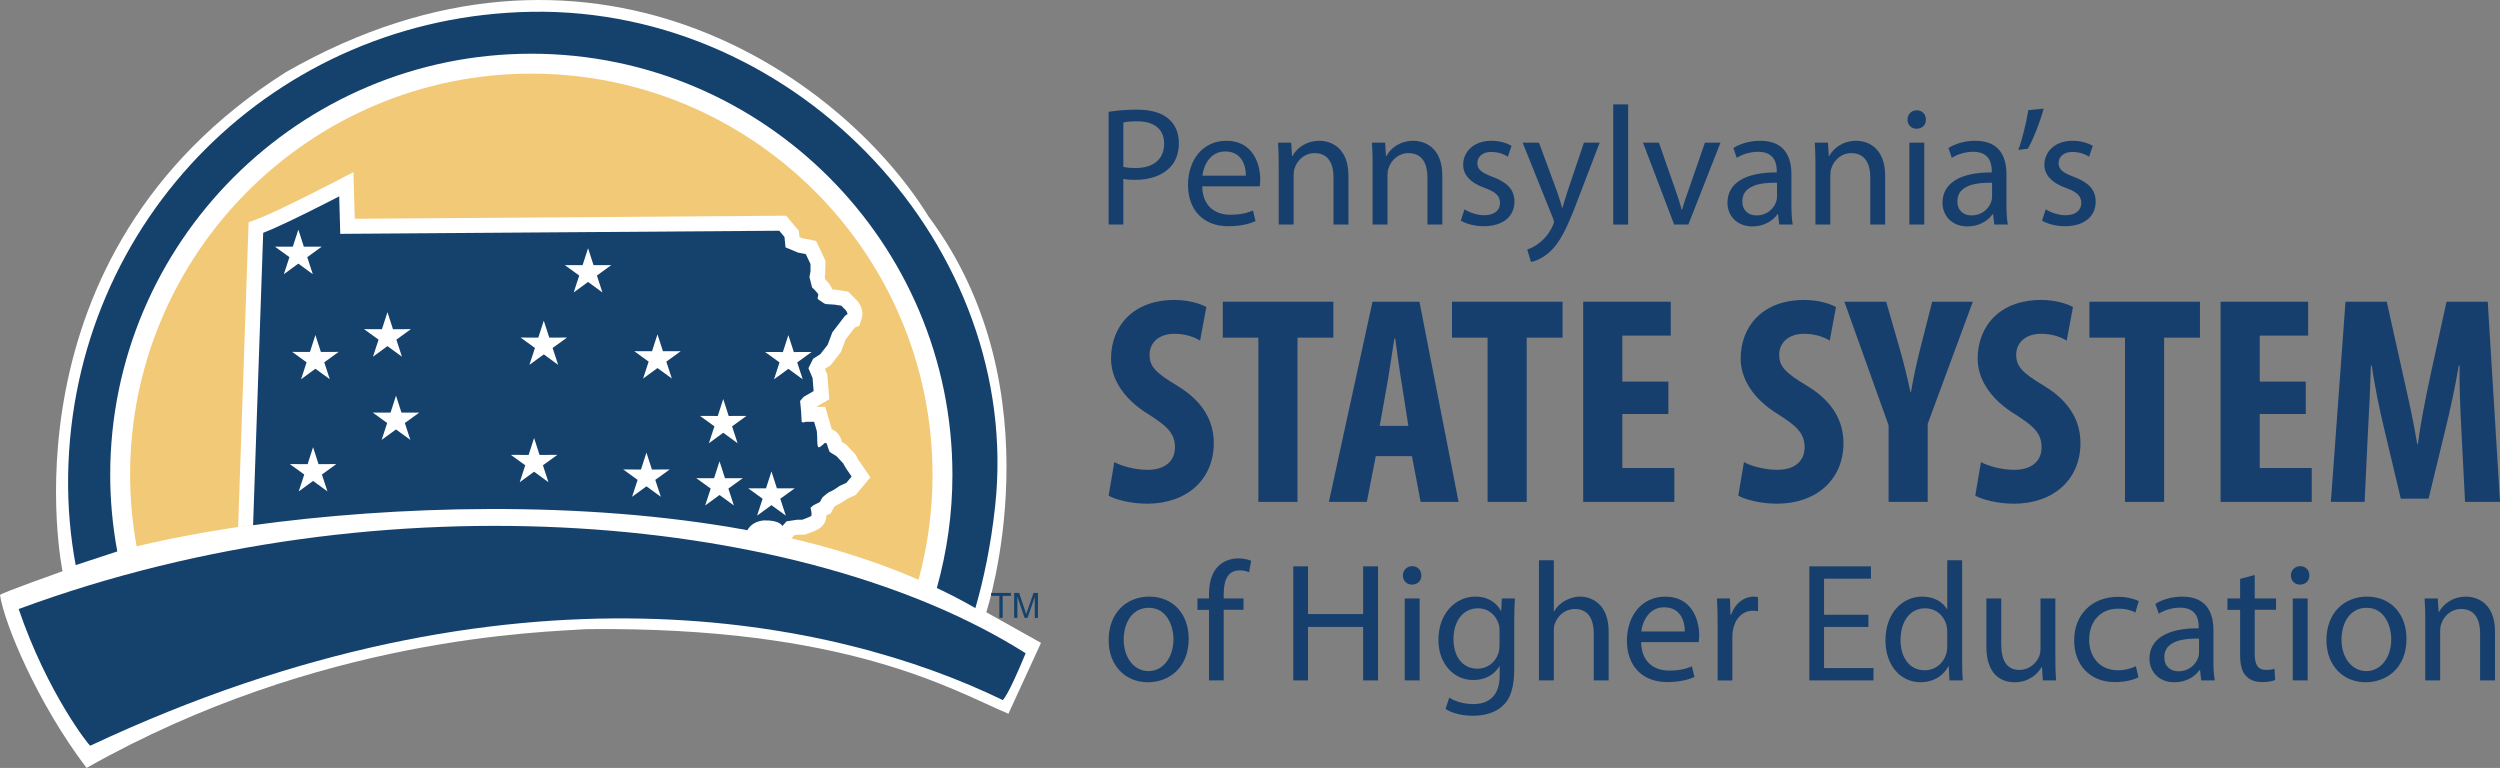 <?xml version="1.0" encoding="utf-8"?>
<!-- Generator: Adobe Illustrator 26.4.1, SVG Export Plug-In . SVG Version: 6.00 Build 0)  -->
<svg version="1.2" baseProfile="tiny" id="Layer_1" xmlns="http://www.w3.org/2000/svg" xmlns:xlink="http://www.w3.org/1999/xlink"
	 x="0px" y="0px" viewBox="0 0 139.985 43" overflow="visible" xml:space="preserve">
<rect x="0" y="0" width="139.985" height="43" fill="#808080" stroke="none"/>
<g>
	<g>
		<path fill="#FFFFFF" d="M0,33.317c0.055-0.11,3.503-1.332,3.503-1.332s-3.71-17.667,12.499-27.942
			c16.876-9.661,30.99,0,35.99,8.078c7.308,9.78,3.234,22.161,3.234,22.161l3.064,1.715l-1.825,3.969
			c-3.125-1.315-9-4.89-23.609-4.739C30.408,35.399,17.888,35.621,4.848,43C2.105,39.393,0.242,34.924,0,33.317"/>
	</g>
	<path fill="#15416D" d="M6.568,30.877c-0.262-1.416-0.397-2.85-0.397-4.289c0-13.002,10.578-23.58,23.579-23.58
		c13.002,0,23.58,10.578,23.58,23.58c0,2.15-0.297,4.275-0.873,6.336c-0.018-0.008-0.036-0.016-0.053-0.024
		c0.765,0.358,1.502,0.74,2.211,1.15c0.448-1.552,0.866-3.467,1.108-5.718c1.548-14.424-10.957-27.92-25.954-27.672
		C15.437,0.897,4.043,12.281,3.815,26.611c-0.028,1.814,0.136,3.494,0.423,5.031"/>
	<path fill="#F2C977" d="M52.216,26.588c0-12.388-10.078-22.465-22.465-22.465c-12.388,0-22.466,10.077-22.466,22.465
		c0,1.345,0.125,2.686,0.365,4.01c-0.173,0.042,0.182-0.05,0.016-0.01c9.38-2.258,30.054-4.111,43.778,1.88
		c-0.073-0.031,0.063,0.027-0.01-0.005C51.951,30.551,52.216,28.581,52.216,26.588"/>
	<path fill="#FFFFFF" d="M27.649,27.662c4.996,0,9.661,0.376,13.875,1.115c0.309-0.267,0.706-0.431,1.162-0.473l0.174-0.005
		c0.32,0,0.584,0.038,0.798,0.1l0.812-0.122l-0.04-0.142l0.665-0.556l0.205-0.102l0.087-0.157l0.102-0.093
		c0.378-0.343,0.592-0.449,0.716-0.49c0.072-0.043,0.222-0.142,0.322-0.213l0.035-0.025c-0.012-0.022-0.024-0.043-0.035-0.064
		l-0.224-0.24L45.8,25.881c-0.581-0.023-0.875-0.47-0.875-1.331c0-0.022,0-0.043-0.002-0.066c-0.165-0.008-0.322-0.055-0.457-0.139
		c-0.261-0.164-0.417-0.446-0.417-0.756c-0.001-0.052-0.009-0.149-0.015-0.239c-0.009-0.121-0.015-0.235-0.015-0.287
		c-0.005-0.096-0.053-0.52-0.053-0.52l-0.041-0.366l0.538-0.613l0.217-0.126l-0.005-0.069l-0.33-0.784l0.537-1.075l0.482-0.309
		l0.242-0.312l0.263-0.701l0.08-0.101c0,0,0.081-0.104,0.181-0.232c-0.276-0.038-0.503-0.201-0.724-0.358l-0.051-0.037
		c-0.103-0.069-0.385-0.295-0.407-0.709c-0.015-0.014-0.03-0.028-0.043-0.04l-0.185-0.17l-0.25-1.001l0.077-0.424l-0.002-0.15
		l-0.184-0.053l-1.16-0.484l-0.067-0.673l-24.895,0.178l-0.044-1.596c-0.81,0.407-1.873,0.929-2.642,1.263l-0.512,14.847
		C19.115,27.932,23.453,27.662,27.649,27.662 M42.724,29.83l-0.499-0.093l-0.661-0.113c-4.237-0.778-8.761-1.198-13.843-1.198
		c-4.459,0-9.048,0.34-13.333,0.93l-1.055,0.172l0.586-17.081l0.522-0.196c1.107-0.415,4.136-1.985,4.167-2l1.183-0.614l0.072,2.613
		l24.159-0.172l0.708,0.85l0.035,0.342l0.163,0.068l0.768,0.154l0.522,1.104l-0.014,0.744l-0.026,0.143l0.044,0.177
		c0.203,0.207,0.324,0.379,0.385,0.551c0.099,0.007,0.181,0.013,0.181,0.013l0.063,0.007l0.648,0.1l0.546,0.561
		c0.228,0.32,0.296,0.649,0.198,0.953l-0.13,0.4l-0.249,0.093c-0.07,0.097-0.244,0.324-0.52,0.677l-0.262,0.699l-0.573,0.738
		l-0.318,0.205l0.131,0.311l0.112,1.389l-0.735,0.426h0.514l0.35,1.227c0.001,0.004,0.001,0.011,0.003,0.023
		c0.287,0.115,0.504,0.374,0.571,0.706c0,0.002,0.001,0.003,0.001,0.005l0.239,0.147l0.538,0.579l0.054,0.107
		c0.003,0.005,0.055,0.114,0.094,0.173c0.056,0.084,0.312,0.454,0.312,0.454l0.361,0.523l-0.819,0.983l-0.48,0.222
		c-0.325,0.228-0.506,0.322-0.619,0.367c-0.027,0.019-0.066,0.05-0.105,0.083l-0.2,0.36l-0.238,0.119
		c-0.019,0.322-0.152,0.568-0.4,0.732c-0.055,0.037-0.172,0.116-0.678,0.296l-0.136,0.049h-0.374l-0.222,0.033l-0.149,0.188
		l0.015,0.005c-0.057-0.01-1.137-0.262-1.255-0.262"/>
	<path fill="#15416D" d="M47.218,25.951l-0.379-0.408l-0.379-0.233c0,0-0.116-0.263-0.145-0.408
		c-0.029-0.146-0.146-0.087-0.146-0.087s-0.233,0.233-0.32,0.233c-0.088,0-0.088-0.292-0.088-0.496c0-0.205-0.029-0.437-0.029-0.437
		l-0.146-0.495h-0.466c0,0-0.233,0.087-0.233-0.029c0-0.117-0.029-0.438-0.029-0.526c0-0.087-0.058-0.612-0.058-0.612l0.204-0.234
		l0.554-0.32l-0.058-0.729l-0.233-0.555l0.263-0.524l0.408-0.263l0.408-0.525l0.262-0.7c0,0,0.525-0.671,0.584-0.759
		c0.058-0.087,0.146-0.204,0.233-0.233c0.087-0.029-0.058-0.233-0.058-0.233l-0.263-0.263l-0.379-0.058c0,0-0.379-0.029-0.466-0.029
		c-0.088,0-0.35-0.205-0.438-0.262c-0.087-0.058,0-0.175,0-0.263c0-0.088-0.349-0.408-0.349-0.408l-0.146-0.583l0.058-0.32v-0.408
		l-0.262-0.554l-0.437-0.087l-0.7-0.292l-0.058-0.583l-0.292-0.349l-24.582,0.175l-0.058-2.1c0,0-3.091,1.604-4.257,2.041
		l-0.566,16.372c7.799-1.07,18.313-1.44,27.677,0.28c0.134-0.234,0.396-0.499,0.919-0.548c0.908-0.025,1.042,0.314,1.042,0.314
		l0.233-0.263l0.583-0.087h0.291c0,0,0.408-0.146,0.496-0.205c0.087-0.058-0.029-0.466-0.029-0.466l0.175-0.146l0.35-0.175
		l0.146-0.263c0,0,0.32-0.291,0.437-0.321c0.116-0.029,0.525-0.32,0.525-0.32l0.379-0.175l0.291-0.35c0,0-0.262-0.379-0.32-0.467
		C47.305,26.125,47.218,25.951,47.218,25.951"/>
	<path fill="#15416D" d="M1.045,34.102c1.601,4.701,3.96,7.675,4.009,7.653c23.54-11.059,41.832-7.065,51.091-2.556
		c0,0,0.258-0.128,1.285-2.621C45.219,28.839,21.617,26.495,1.045,34.102"/>
	<polygon fill-rule="evenodd" fill="#FFFFFF" points="33.234,14.847 32.928,13.9 32.622,14.847 31.626,14.845 32.433,15.429 
		32.123,16.375 32.928,15.788 33.732,16.375 33.423,15.429 34.229,14.845 33.234,14.847 	"/>
	<polygon fill-rule="evenodd" fill="#FFFFFF" points="37.121,19.667 36.815,18.72 36.509,19.667 35.515,19.665 36.32,20.25 
		36.011,21.195 36.815,20.609 37.619,21.195 37.31,20.25 38.116,19.665 37.121,19.667 	"/>
	<polygon fill-rule="evenodd" fill="#FFFFFF" points="44.449,19.712 44.143,18.765 43.837,19.712 42.843,19.71 43.648,20.294 
		43.339,21.24 44.143,20.653 44.948,21.24 44.638,20.294 45.444,19.71 44.449,19.712 	"/>
	<polygon fill-rule="evenodd" fill="#FFFFFF" points="40.803,23.292 40.497,22.344 40.191,23.292 39.197,23.29 40.003,23.873 
		39.693,24.819 40.497,24.232 41.301,24.819 40.992,23.873 41.798,23.29 40.803,23.292 	"/>
	<polygon fill-rule="evenodd" fill="#FFFFFF" points="40.595,26.777 40.289,25.829 39.984,26.777 38.989,26.774 39.795,27.358 
		39.485,28.304 40.289,27.717 41.093,28.304 40.784,27.358 41.591,26.774 40.595,26.777 	"/>
	<polygon fill-rule="evenodd" fill="#FFFFFF" points="43.502,27.345 43.197,26.398 42.891,27.345 41.896,27.344 42.702,27.927 
		42.392,28.873 43.197,28.286 44.001,28.873 43.691,27.927 44.498,27.344 43.502,27.345 	"/>
	<polygon fill-rule="evenodd" fill="#FFFFFF" points="30.755,18.903 30.449,17.955 30.143,18.903 29.148,18.901 29.954,19.484 
		29.644,20.43 30.449,19.843 31.253,20.43 30.943,19.484 31.75,18.901 30.755,18.903 	"/>
	<polygon fill-rule="evenodd" fill="#FFFFFF" points="36.503,26.29 36.197,25.342 35.891,26.29 34.897,26.288 35.702,26.871 
		35.393,27.817 36.197,27.231 37.002,27.817 36.692,26.871 37.499,26.288 36.503,26.29 	"/>
	<polygon fill-rule="evenodd" fill="#FFFFFF" points="30.211,25.473 29.906,24.525 29.6,25.473 28.605,25.47 29.411,26.054 
		29.102,27 29.906,26.414 30.71,27 30.4,26.054 31.207,25.47 30.211,25.473 	"/>
	<polygon fill-rule="evenodd" fill="#FFFFFF" points="22.48,23.105 22.174,22.157 21.868,23.105 20.873,23.103 21.679,23.687 
		21.369,24.633 22.174,24.046 22.978,24.633 22.669,23.687 23.475,23.103 22.48,23.105 	"/>
	<polygon fill-rule="evenodd" fill="#FFFFFF" points="22.004,18.432 21.696,17.477 21.387,18.432 20.384,18.431 21.197,19.019 
		20.884,19.973 21.696,19.381 22.506,19.973 22.195,19.019 23.007,18.431 22.004,18.432 	"/>
	<polygon fill-rule="evenodd" fill="#FFFFFF" points="17.013,13.812 16.705,12.857 16.397,13.812 15.393,13.811 16.206,14.399 
		15.894,15.353 16.705,14.761 17.515,15.353 17.204,14.399 18.017,13.811 17.013,13.812 	"/>
	<polygon fill-rule="evenodd" fill="#FFFFFF" points="17.967,19.706 17.661,18.758 17.356,19.706 16.361,19.704 17.167,20.288 
		16.858,21.234 17.661,20.648 18.466,21.234 18.156,20.288 18.963,19.704 17.967,19.706 	"/>
	<polygon fill-rule="evenodd" fill="#FFFFFF" points="17.836,25.988 17.53,25.04 17.225,25.988 16.23,25.986 17.036,26.57 
		16.726,27.516 17.53,26.93 18.335,27.516 18.025,26.57 18.832,25.986 17.836,25.988 	"/>
	<polygon fill="#15416D" points="55.958,34.596 55.958,33.365 55.499,33.365 55.499,33.2 56.605,33.2 56.605,33.365 56.144,33.365 
		56.144,34.596 55.958,34.596 	"/>
	<path fill="#15416D" d="M56.788,34.596V33.2h0.278l0.33,0.988c0.031,0.093,0.053,0.161,0.067,0.206
		c0.015-0.05,0.041-0.125,0.074-0.223l0.334-0.971h0.248v1.396h-0.178v-1.168l-0.406,1.168H57.37l-0.404-1.188v1.188H56.788
		L56.788,34.596z"/>
	<path fill="#173F6D" d="M62.395,25.874c0.452,0.249,1.221,0.433,1.857,0.433c1.038,0,1.539-0.533,1.539-1.264
		c0-0.815-0.502-1.214-1.456-1.829c-1.539-0.931-2.125-2.112-2.125-3.126c0-1.797,1.205-3.293,3.564-3.293
		c0.736,0,1.44,0.199,1.774,0.399l-0.351,1.879c-0.318-0.199-0.803-0.382-1.44-0.382c-0.937,0-1.389,0.565-1.389,1.164
		c0,0.665,0.335,1.014,1.556,1.747c1.49,0.898,2.041,2.029,2.041,3.209c0,2.046-1.522,3.393-3.731,3.393
		c-0.904,0-1.79-0.233-2.158-0.45L62.395,25.874L62.395,25.874z"/>
	<polygon fill="#173F6D" points="70.46,18.906 68.469,18.906 68.469,16.895 74.66,16.895 74.66,18.906 72.652,18.906 72.652,28.103 
		70.46,28.103 70.46,18.906 	"/>
	<path fill="#173F6D" d="M78.86,23.846l-0.367-2.345c-0.119-0.682-0.268-1.797-0.369-2.544h-0.049
		c-0.119,0.747-0.285,1.912-0.403,2.56l-0.417,2.328H78.86L78.86,23.846z M77.036,25.541l-0.502,2.562h-2.125l2.443-11.209h2.628
		l2.191,11.209h-2.125l-0.485-2.562H77.036L77.036,25.541z"/>
	<polygon fill="#173F6D" points="83.295,18.906 81.303,18.906 81.303,16.895 87.495,16.895 87.495,18.906 85.487,18.906 
		85.487,28.103 83.295,28.103 83.295,18.906 	"/>
	<polygon fill="#173F6D" points="93.418,23.181 90.841,23.181 90.841,26.207 93.753,26.207 93.753,28.103 88.649,28.103 
		88.649,16.894 93.551,16.894 93.551,18.791 90.841,18.791 90.841,21.368 93.418,21.368 93.418,23.181 	"/>
	<path fill="#173F6D" d="M97.651,25.874c0.453,0.249,1.222,0.433,1.858,0.433c1.037,0,1.539-0.533,1.539-1.264
		c0-0.815-0.502-1.214-1.457-1.829c-1.538-0.931-2.124-2.112-2.124-3.126c0-1.797,1.204-3.293,3.563-3.293
		c0.737,0,1.441,0.199,1.775,0.399l-0.351,1.879c-0.318-0.199-0.804-0.382-1.44-0.382c-0.937,0-1.389,0.565-1.389,1.164
		c0,0.665,0.336,1.014,1.556,1.747c1.49,0.898,2.042,2.029,2.042,3.209c0,2.046-1.522,3.393-3.731,3.393
		c-0.904,0-1.79-0.233-2.159-0.45L97.651,25.874L97.651,25.874z"/>
	<path fill="#173F6D" d="M105.749,28.103v-4.291l-2.476-6.917h2.342l0.77,2.677c0.201,0.715,0.418,1.547,0.586,2.379h0.033
		c0.133-0.815,0.318-1.63,0.518-2.428l0.669-2.628h2.275l-2.526,6.835v4.373H105.749L105.749,28.103z"/>
	<path fill="#173F6D" d="M110.921,25.874c0.452,0.249,1.22,0.433,1.857,0.433c1.038,0,1.539-0.533,1.539-1.264
		c0-0.815-0.501-1.214-1.455-1.829c-1.54-0.931-2.125-2.112-2.125-3.126c0-1.797,1.205-3.293,3.564-3.293
		c0.736,0,1.44,0.199,1.773,0.399l-0.351,1.879c-0.318-0.199-0.804-0.382-1.439-0.382c-0.937,0-1.389,0.565-1.389,1.164
		c0,0.665,0.334,1.014,1.556,1.747c1.489,0.898,2.042,2.029,2.042,3.209c0,2.046-1.522,3.393-3.732,3.393
		c-0.904,0-1.79-0.233-2.158-0.45L110.921,25.874L110.921,25.874z"/>
	<polygon fill="#173F6D" points="118.986,18.906 116.994,18.906 116.994,16.895 123.186,16.895 123.186,18.906 121.178,18.906 
		121.178,28.103 118.986,28.103 118.986,18.906 	"/>
	<polygon fill="#173F6D" points="129.109,23.181 126.532,23.181 126.532,26.207 129.443,26.207 129.443,28.103 124.34,28.103 
		124.34,16.894 129.242,16.894 129.242,18.791 126.532,18.791 126.532,21.368 129.109,21.368 129.109,23.181 	"/>
	<path fill="#173F6D" d="M137.827,24.179c-0.05-1.065-0.134-2.511-0.1-3.709h-0.05c-0.201,1.198-0.502,2.578-0.719,3.443
		l-0.972,4.008h-1.556l-0.937-3.941c-0.218-0.899-0.518-2.295-0.687-3.51h-0.05c-0.034,1.214-0.099,2.628-0.167,3.742l-0.184,3.891
		h-1.891l0.82-11.209h2.31l0.903,4.058c0.317,1.413,0.602,2.66,0.803,3.925h0.034c0.167-1.247,0.418-2.511,0.72-3.925l0.887-4.058
		h2.308l0.687,11.209h-1.958L137.827,24.179L137.827,24.179z"/>
	<path fill="#173F6D" d="M62.901,9.342c0.18,0.048,0.408,0.066,0.682,0.066c0.995,0,1.602-0.483,1.602-1.365
		c0-0.843-0.597-1.251-1.507-1.251c-0.36,0-0.635,0.029-0.777,0.066V9.342L62.901,9.342z M62.077,6.262
		c0.398-0.066,0.919-0.123,1.582-0.123c0.815,0,1.412,0.19,1.791,0.531c0.35,0.303,0.559,0.767,0.559,1.336
		c0,0.578-0.171,1.033-0.493,1.364c-0.436,0.464-1.146,0.701-1.951,0.701c-0.247,0-0.474-0.009-0.664-0.057v2.559h-0.824V6.262
		L62.077,6.262z"/>
	<path fill="#173F6D" d="M69.762,9.835c0.009-0.531-0.218-1.355-1.156-1.355c-0.843,0-1.213,0.777-1.279,1.355H69.762L69.762,9.835z
		 M67.317,10.432c0.019,1.128,0.739,1.592,1.573,1.592c0.597,0,0.957-0.105,1.27-0.237l0.142,0.597
		c-0.295,0.132-0.796,0.284-1.526,0.284c-1.412,0-2.255-0.928-2.255-2.312c0-1.384,0.814-2.473,2.151-2.473
		c1.497,0,1.894,1.317,1.894,2.161c0,0.17-0.018,0.302-0.028,0.388H67.317L67.317,10.432z"/>
	<path fill="#173F6D" d="M71.599,9.228c0-0.473-0.009-0.862-0.038-1.241H72.3l0.047,0.758h0.019
		c0.227-0.436,0.758-0.862,1.517-0.862c0.634,0,1.62,0.378,1.62,1.951v2.739h-0.834V9.929c0-0.738-0.274-1.355-1.061-1.355
		c-0.55,0-0.976,0.388-1.118,0.853c-0.038,0.105-0.056,0.247-0.056,0.389v2.758h-0.834V9.228L71.599,9.228z"/>
	<path fill="#173F6D" d="M76.858,9.228c0-0.473-0.01-0.862-0.039-1.241h0.74l0.047,0.758h0.02c0.227-0.436,0.757-0.862,1.515-0.862
		c0.635,0,1.62,0.378,1.62,1.951v2.739h-0.833V9.929c0-0.738-0.275-1.355-1.061-1.355c-0.551,0-0.976,0.388-1.118,0.853
		c-0.039,0.105-0.057,0.247-0.057,0.389v2.758h-0.834V9.228L76.858,9.228z"/>
	<path fill="#173F6D" d="M82.003,11.72c0.246,0.161,0.682,0.332,1.1,0.332c0.606,0,0.891-0.304,0.891-0.683
		c0-0.397-0.237-0.616-0.853-0.843c-0.824-0.293-1.213-0.749-1.213-1.298c0-0.739,0.597-1.346,1.582-1.346
		c0.466,0,0.872,0.133,1.128,0.285l-0.208,0.606c-0.18-0.114-0.512-0.266-0.938-0.266c-0.493,0-0.768,0.284-0.768,0.626
		c0,0.379,0.275,0.55,0.872,0.777c0.796,0.304,1.204,0.701,1.204,1.384c0,0.805-0.625,1.373-1.714,1.373
		c-0.503,0-0.967-0.123-1.29-0.313L82.003,11.72L82.003,11.72z"/>
	<path fill="#173F6D" d="M86.172,7.987l1.003,2.711c0.106,0.303,0.219,0.663,0.295,0.939h0.018c0.086-0.276,0.18-0.626,0.294-0.958
		l0.909-2.691h0.882l-1.252,3.269c-0.596,1.573-1.004,2.379-1.573,2.872c-0.408,0.359-0.815,0.502-1.023,0.54l-0.209-0.701
		c0.209-0.066,0.484-0.199,0.729-0.408c0.228-0.179,0.512-0.502,0.701-0.928c0.038-0.085,0.067-0.152,0.067-0.199
		c0-0.048-0.018-0.113-0.057-0.217l-1.697-4.227H86.172L86.172,7.987z"/>
	<polygon fill="#173F6D" points="90.331,5.845 91.165,5.845 91.165,12.573 90.331,12.573 90.331,5.845 	"/>
	<path fill="#173F6D" d="M92.889,7.987l0.9,2.578c0.152,0.417,0.275,0.796,0.37,1.175h0.028c0.104-0.379,0.237-0.759,0.388-1.175
		l0.891-2.578h0.871l-1.8,4.586h-0.796l-1.743-4.586H92.889L92.889,7.987z"/>
	<path fill="#173F6D" d="M99.502,10.233c-0.908-0.019-1.942,0.143-1.942,1.033c0,0.54,0.361,0.796,0.786,0.796
		c0.598,0,0.977-0.379,1.109-0.768c0.029-0.084,0.047-0.18,0.047-0.265V10.233L99.502,10.233z M99.626,12.574l-0.067-0.579h-0.028
		c-0.256,0.361-0.748,0.683-1.402,0.683c-0.928,0-1.402-0.655-1.402-1.317c0-1.109,0.986-1.715,2.759-1.706V9.56
		c0-0.379-0.106-1.061-1.044-1.061c-0.425,0-0.871,0.132-1.194,0.34L97.059,8.29c0.378-0.247,0.928-0.408,1.506-0.408
		c1.402,0,1.743,0.957,1.743,1.876v1.714c0,0.399,0.018,0.787,0.076,1.1H99.626L99.626,12.574z"/>
	<path fill="#173F6D" d="M101.654,9.228c0-0.473-0.011-0.862-0.039-1.241h0.74l0.047,0.758h0.019
		c0.227-0.436,0.759-0.862,1.516-0.862c0.635,0,1.62,0.378,1.62,1.951v2.739h-0.834V9.929c0-0.738-0.275-1.355-1.061-1.355
		c-0.551,0-0.977,0.388-1.118,0.853c-0.039,0.105-0.057,0.247-0.057,0.389v2.758h-0.833V9.228L101.654,9.228z"/>
	<path fill="#173F6D" d="M106.912,7.987h0.833v4.586h-0.833V7.987L106.912,7.987z M107.84,6.698c0.01,0.284-0.199,0.511-0.53,0.511
		c-0.294,0-0.502-0.228-0.502-0.511c0-0.294,0.218-0.521,0.521-0.521C107.641,6.177,107.84,6.404,107.84,6.698"/>
	<path fill="#173F6D" d="M111.545,10.233c-0.91-0.019-1.943,0.143-1.943,1.033c0,0.54,0.36,0.796,0.786,0.796
		c0.597,0,0.976-0.379,1.109-0.768c0.028-0.084,0.047-0.18,0.047-0.265V10.233L111.545,10.233z M111.668,12.574l-0.067-0.579h-0.028
		c-0.256,0.361-0.749,0.683-1.402,0.683c-0.93,0-1.403-0.655-1.403-1.317c0-1.109,0.986-1.715,2.758-1.706V9.56
		c0-0.379-0.105-1.061-1.043-1.061c-0.426,0-0.871,0.132-1.193,0.34L109.1,8.29c0.379-0.247,0.929-0.408,1.507-0.408
		c1.402,0,1.743,0.957,1.743,1.876v1.714c0,0.399,0.019,0.787,0.076,1.1H111.668L111.668,12.574z"/>
	<path fill="#173F6D" d="M114.435,6.082c-0.218,0.796-0.625,1.809-0.89,2.245l-0.531,0.066c0.21-0.558,0.455-1.544,0.56-2.227
		L114.435,6.082L114.435,6.082z"/>
	<path fill="#173F6D" d="M114.549,11.72c0.246,0.161,0.682,0.332,1.099,0.332c0.606,0,0.891-0.304,0.891-0.683
		c0-0.397-0.236-0.616-0.853-0.843c-0.824-0.293-1.213-0.749-1.213-1.298c0-0.739,0.597-1.346,1.582-1.346
		c0.465,0,0.872,0.133,1.128,0.285l-0.208,0.606c-0.181-0.114-0.512-0.266-0.938-0.266c-0.493,0-0.768,0.284-0.768,0.626
		c0,0.379,0.275,0.55,0.872,0.777c0.796,0.304,1.204,0.701,1.204,1.384c0,0.805-0.625,1.373-1.715,1.373
		c-0.502,0-0.967-0.123-1.29-0.313L114.549,11.72L114.549,11.72z"/>
	<path fill="#173F6D" d="M62.92,35.815c0,1.005,0.578,1.763,1.393,1.763c0.796,0,1.393-0.749,1.393-1.782
		c0-0.777-0.389-1.763-1.374-1.763C63.347,34.033,62.92,34.943,62.92,35.815 M66.559,35.767c0,1.696-1.175,2.435-2.284,2.435
		c-1.241,0-2.198-0.909-2.198-2.36c0-1.535,1.005-2.435,2.274-2.435C65.669,33.408,66.559,34.365,66.559,35.767"/>
	<path fill="#173F6D" d="M67.696,38.099v-3.952h-0.645v-0.635h0.645v-0.218c0-0.644,0.142-1.232,0.531-1.602
		c0.313-0.303,0.73-0.427,1.118-0.427c0.294,0,0.55,0.067,0.711,0.133l-0.114,0.645c-0.123-0.057-0.294-0.105-0.53-0.105
		c-0.711,0-0.891,0.625-0.891,1.327v0.246h1.109v0.635H68.52v3.952H67.696L67.696,38.099z"/>
	<polygon fill="#173F6D" points="73.239,31.711 73.239,34.383 76.328,34.383 76.328,31.711 77.162,31.711 77.162,38.099 
		76.328,38.099 76.328,35.104 73.239,35.104 73.239,38.099 72.414,38.099 72.414,31.711 73.239,31.711 	"/>
	<path fill="#173F6D" d="M78.657,33.512h0.835v4.586h-0.835V33.512L78.657,33.512z M79.586,32.224
		c0.01,0.284-0.199,0.511-0.531,0.511c-0.294,0-0.502-0.228-0.502-0.511c0-0.294,0.218-0.521,0.521-0.521
		C79.388,31.702,79.586,31.929,79.586,32.224"/>
	<path fill="#173F6D" d="M83.965,35.322c0-0.142-0.01-0.265-0.048-0.379c-0.151-0.484-0.558-0.881-1.165-0.881
		c-0.796,0-1.365,0.673-1.365,1.733c0,0.901,0.455,1.649,1.354,1.649c0.512,0,0.977-0.323,1.157-0.853
		c0.047-0.142,0.067-0.303,0.067-0.446V35.322L83.965,35.322z M84.827,33.512c-0.02,0.332-0.039,0.701-0.039,1.26v2.663
		c0,1.051-0.208,1.696-0.653,2.094c-0.446,0.417-1.09,0.549-1.668,0.549c-0.551,0-1.157-0.132-1.526-0.379l0.208-0.635
		c0.304,0.19,0.778,0.36,1.346,0.36c0.852,0,1.478-0.445,1.478-1.602v-0.511h-0.019c-0.256,0.426-0.749,0.767-1.459,0.767
		c-1.137,0-1.953-0.966-1.953-2.236c0-1.555,1.014-2.436,2.066-2.436c0.796,0,1.233,0.417,1.431,0.795h0.019l0.037-0.691H84.827
		L84.827,33.512z"/>
	<path fill="#173F6D" d="M86.172,31.37h0.833v2.862h0.018c0.134-0.237,0.342-0.446,0.597-0.588c0.246-0.142,0.541-0.237,0.853-0.237
		c0.616,0,1.602,0.379,1.602,1.962v2.729h-0.834v-2.634c0-0.739-0.274-1.365-1.061-1.365c-0.541,0-0.967,0.379-1.118,0.834
		c-0.048,0.114-0.057,0.237-0.057,0.398v2.767h-0.833V31.37L86.172,31.37z"/>
	<path fill="#173F6D" d="M94.339,35.36c0.009-0.531-0.218-1.355-1.156-1.355c-0.843,0-1.213,0.777-1.279,1.355H94.339L94.339,35.36z
		 M91.894,35.957c0.018,1.128,0.739,1.592,1.573,1.592c0.597,0,0.957-0.105,1.27-0.237l0.142,0.597
		c-0.294,0.132-0.796,0.284-1.526,0.284c-1.411,0-2.255-0.928-2.255-2.312c0-1.384,0.814-2.473,2.151-2.473
		c1.497,0,1.895,1.317,1.895,2.161c0,0.17-0.018,0.302-0.028,0.388H91.894L91.894,35.957z"/>
	<path fill="#173F6D" d="M96.177,34.943c0-0.541-0.009-1.005-0.038-1.431h0.73l0.028,0.901h0.037c0.208-0.616,0.71-1.004,1.27-1.004
		c0.095,0,0.161,0.01,0.236,0.029v0.786c-0.086-0.019-0.17-0.028-0.284-0.028c-0.586,0-1.003,0.445-1.118,1.071
		c-0.018,0.114-0.037,0.246-0.037,0.388v2.445h-0.824V34.943L96.177,34.943z"/>
	<polygon fill="#173F6D" points="104.619,35.104 102.136,35.104 102.136,37.407 104.904,37.407 104.904,38.098 101.312,38.098 
		101.312,31.712 104.762,31.712 104.762,32.403 102.136,32.403 102.136,34.422 104.619,34.422 104.619,35.104 	"/>
	<path fill="#173F6D" d="M109.034,35.379c0-0.105-0.009-0.247-0.037-0.35c-0.124-0.532-0.579-0.968-1.204-0.968
		c-0.862,0-1.374,0.758-1.374,1.773c0,0.928,0.455,1.696,1.355,1.696c0.559,0,1.07-0.37,1.223-0.995
		c0.028-0.114,0.037-0.228,0.037-0.36V35.379L109.034,35.379z M109.868,31.371v5.543c0,0.406,0.009,0.871,0.037,1.184h-0.749
		l-0.038-0.797h-0.018c-0.256,0.512-0.816,0.9-1.564,0.9c-1.109,0-1.961-0.938-1.961-2.331c-0.01-1.526,0.938-2.463,2.056-2.463
		c0.701,0,1.175,0.332,1.383,0.701h0.019v-2.738H109.868L109.868,31.371z"/>
	<path fill="#173F6D" d="M115.088,36.848c0,0.473,0.01,0.891,0.038,1.251h-0.739l-0.047-0.749h-0.019
		c-0.217,0.37-0.701,0.853-1.515,0.853c-0.721,0-1.583-0.397-1.583-2.009v-2.682h0.833v2.54c0,0.871,0.266,1.459,1.024,1.459
		c0.559,0,0.947-0.389,1.099-0.758c0.047-0.123,0.076-0.275,0.076-0.427v-2.814h0.834V36.848L115.088,36.848z"/>
	<path fill="#173F6D" d="M119.741,37.928c-0.218,0.114-0.702,0.265-1.318,0.265c-1.382,0-2.283-0.938-2.283-2.34
		c0-1.412,0.967-2.435,2.464-2.435c0.492,0,0.927,0.122,1.155,0.237l-0.189,0.644c-0.198-0.113-0.512-0.217-0.966-0.217
		c-1.052,0-1.622,0.777-1.622,1.734c0,1.062,0.684,1.715,1.593,1.715c0.474,0,0.787-0.123,1.023-0.227L119.741,37.928
		L119.741,37.928z"/>
	<path fill="#173F6D" d="M123.132,35.758c-0.91-0.019-1.943,0.143-1.943,1.033c0,0.54,0.36,0.796,0.788,0.796
		c0.596,0,0.975-0.379,1.108-0.768c0.028-0.084,0.047-0.18,0.047-0.265V35.758L123.132,35.758z M123.256,38.099l-0.067-0.579h-0.028
		c-0.256,0.361-0.749,0.683-1.402,0.683c-0.929,0-1.403-0.655-1.403-1.317c0-1.109,0.986-1.715,2.757-1.706v-0.095
		c0-0.379-0.105-1.061-1.041-1.061c-0.427,0-0.872,0.132-1.194,0.34l-0.19-0.549c0.379-0.247,0.929-0.408,1.507-0.408
		c1.402,0,1.743,0.957,1.743,1.876v1.714c0,0.399,0.02,0.787,0.076,1.1H123.256L123.256,38.099z"/>
	<path fill="#173F6D" d="M126.25,32.195v1.316h1.194v0.635h-1.194v2.473c0,0.569,0.161,0.891,0.625,0.891
		c0.218,0,0.379-0.028,0.483-0.057l0.037,0.626c-0.161,0.066-0.417,0.113-0.739,0.113c-0.389,0-0.701-0.123-0.9-0.35
		c-0.237-0.246-0.323-0.653-0.323-1.193v-2.502h-0.71v-0.635h0.71v-1.098L126.25,32.195L126.25,32.195z"/>
	<path fill="#173F6D" d="M128.381,33.512h0.834v4.586h-0.834V33.512L128.381,33.512z M129.31,32.224
		c0.009,0.284-0.2,0.511-0.531,0.511c-0.294,0-0.502-0.228-0.502-0.511c0-0.294,0.218-0.521,0.521-0.521
		C129.111,31.702,129.31,31.929,129.31,32.224"/>
	<path fill="#173F6D" d="M131.11,35.815c0,1.005,0.578,1.763,1.393,1.763c0.795,0,1.392-0.749,1.392-1.782
		c0-0.777-0.388-1.763-1.373-1.763C131.536,34.033,131.11,34.943,131.11,35.815 M134.749,35.767c0,1.696-1.175,2.435-2.284,2.435
		c-1.242,0-2.198-0.909-2.198-2.36c0-1.535,1.004-2.435,2.274-2.435C133.858,33.408,134.749,34.365,134.749,35.767"/>
	<path fill="#173F6D" d="M135.801,34.753c0-0.473-0.01-0.862-0.038-1.241h0.739l0.047,0.758h0.02
		c0.227-0.436,0.758-0.862,1.515-0.862c0.635,0,1.62,0.378,1.62,1.951v2.739h-0.834v-2.644c0-0.739-0.275-1.355-1.06-1.355
		c-0.551,0-0.977,0.388-1.119,0.853c-0.039,0.105-0.057,0.247-0.057,0.389v2.758h-0.834V34.753L135.801,34.753z"/>
</g>
</svg>
